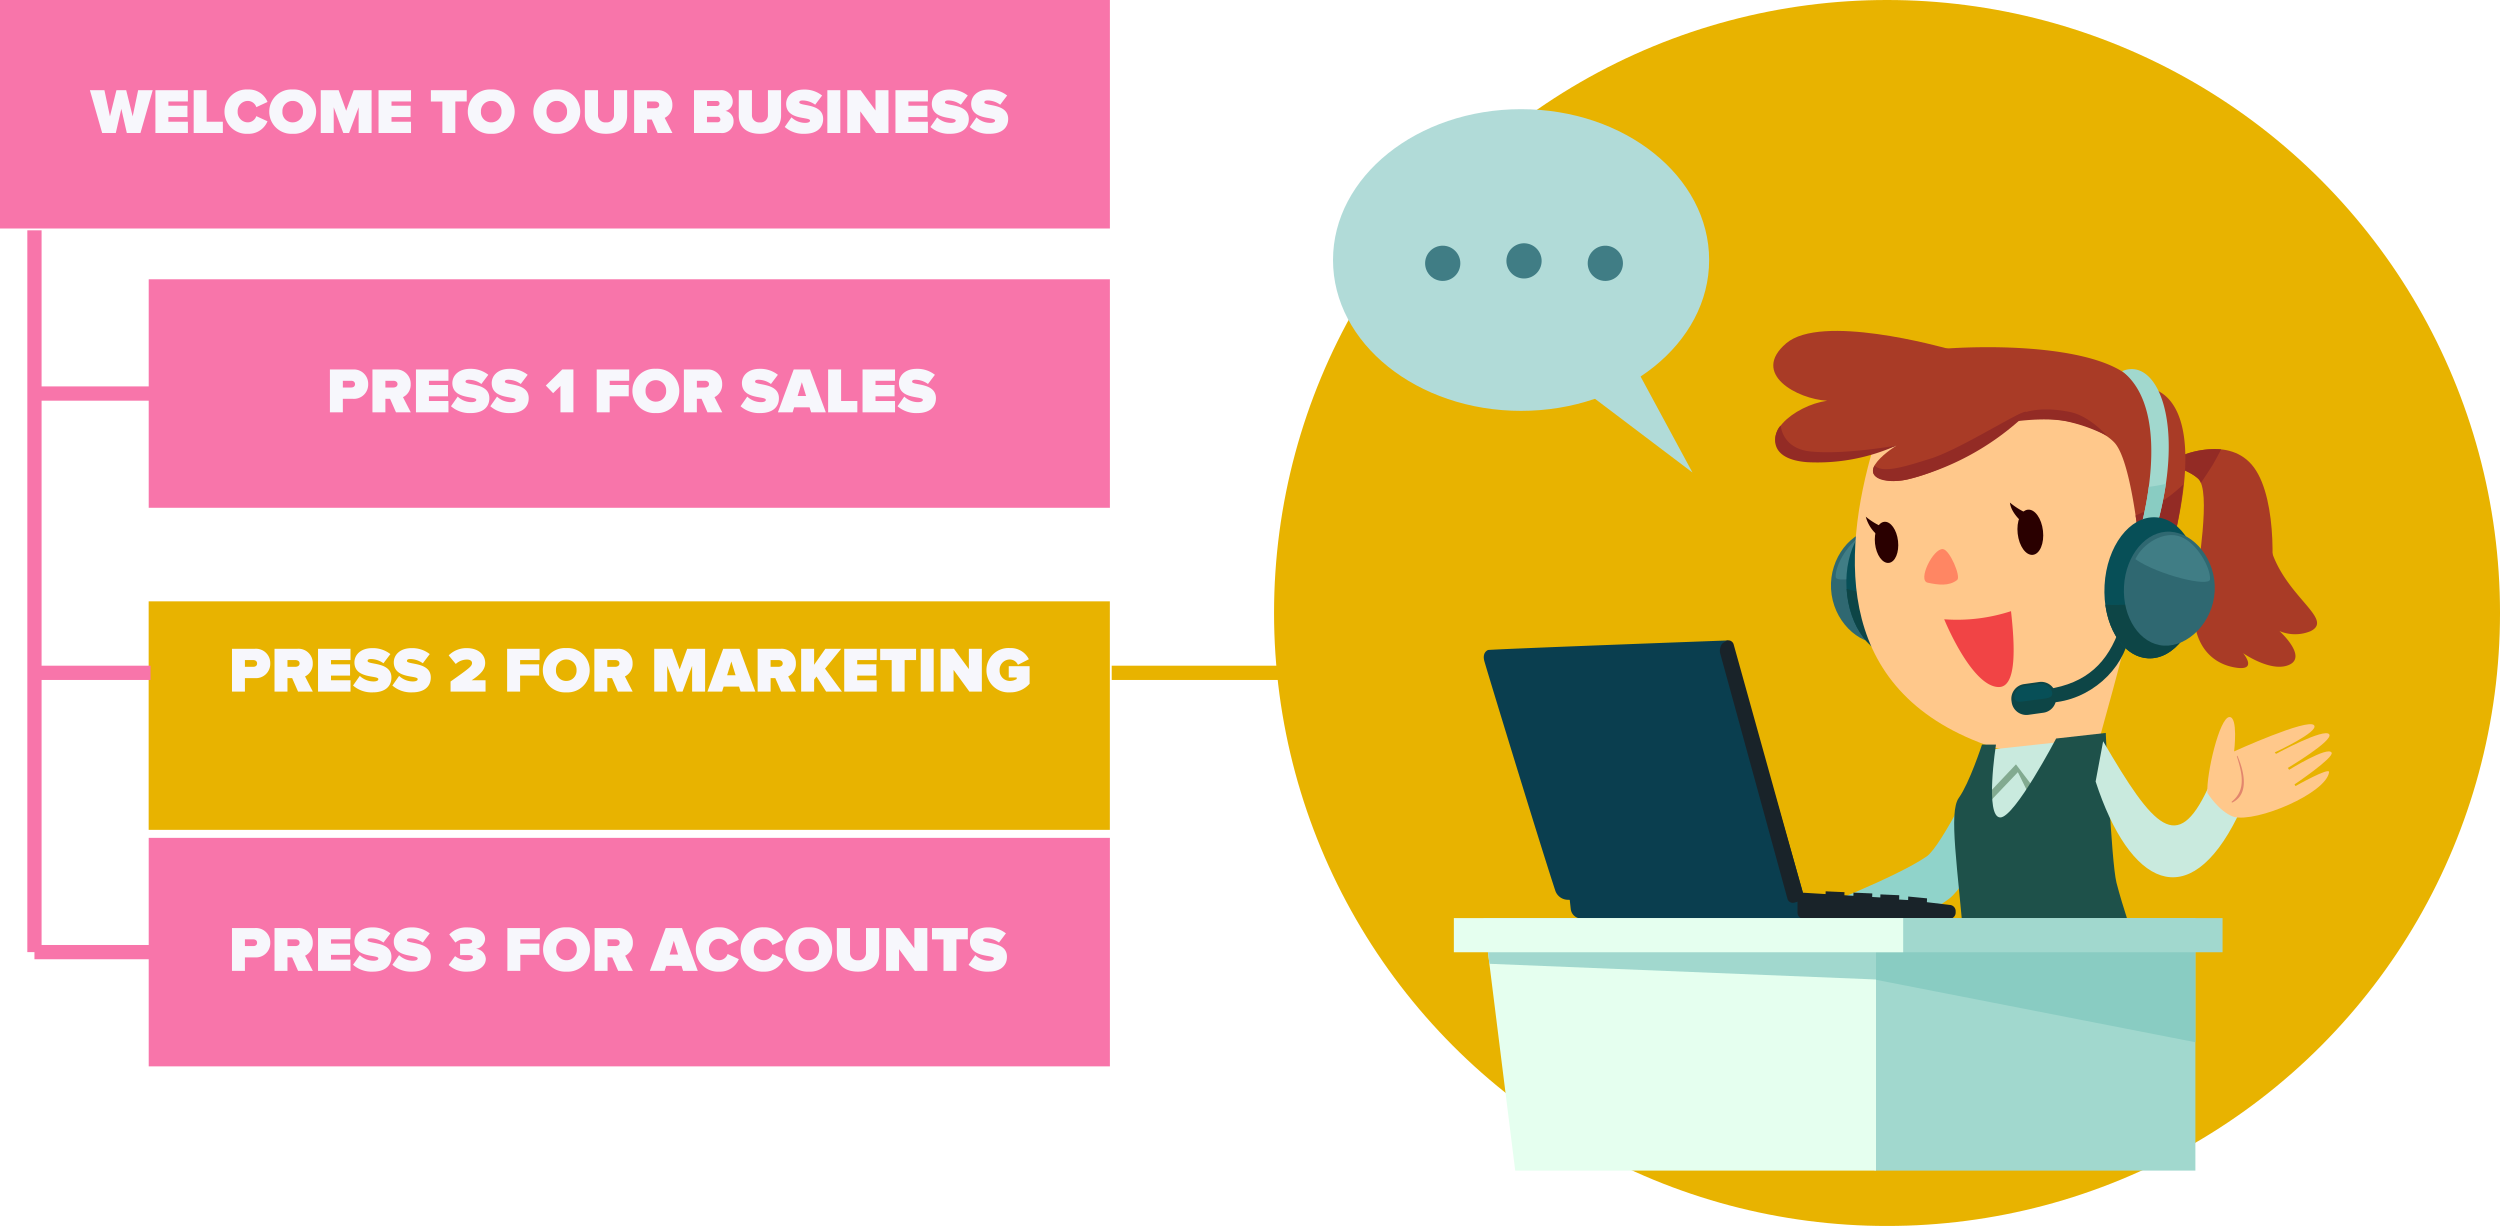 <svg xmlns="http://www.w3.org/2000/svg" xmlns:xlink="http://www.w3.org/1999/xlink" width="350.406" height="171.834" viewBox="0 0 350.406 171.834"><defs><filter id="a" x="2.843" y="66.292" width="170.722" height="68.028" filterUnits="userSpaceOnUse"><feOffset dy="6" input="SourceAlpha"/><feGaussianBlur stdDeviation="6" result="b"/><feFlood flood-opacity="0.161"/><feComposite operator="in" in2="b"/><feComposite in="SourceGraphic"/></filter></defs><g transform="translate(-17.273 -2322.464)"><g transform="translate(195.846 2322.464)"><circle cx="85.917" cy="85.917" r="85.917" transform="translate(0 0)" fill="#e8b300"/><g transform="translate(8.265 15.302)"><g transform="translate(61.71 31.078)"><g transform="translate(8.081 25.429)"><path d="M273.964,228.069c.246,4.411-2.257,8.138-5.594,8.322s-6.871-3.2-7.117-7.611,2.888-8.172,6.225-8.359S273.718,223.658,273.964,228.069Z" transform="translate(-261.239 -218.035)" fill="#2f6871"/><path d="M263.721,228.412c-.091-1.619,1.841-5.1,4.128-5.968s5.255.874,6.34,3.152C271.017,227.792,263.786,229.577,263.721,228.412Z" transform="translate(-263.056 -219.357)" fill="#407d85"/><ellipse cx="6.639" cy="9.898" rx="6.639" ry="9.898" transform="translate(1.63 0.741) rotate(-3.199)" fill="#074f57"/><path d="M269.45,251.68c.342,5.4,3.537,9.607,7.173,9.4,3.029-.168,5.41-3.339,5.974-7.518C278.285,253.841,273.647,252.754,269.45,251.68Z" transform="translate(-267.256 -240.949)" fill="#0d4546"/></g><g transform="translate(56.793 16.557)"><path d="M444,179.234s6.77-2.955,10.157,1.659,2.821,15.888,1.889,18.669-10.753,4.766-10.243-.011,2.38-15.458.526-17.093S442.739,181.414,444,179.234Z" transform="translate(-443.573 -178.302)" fill="#a93b26"/><path d="M462.346,221.819c2.049,6.77,8.928,9.871,5.6,11.562a5.63,5.63,0,0,1-4.376-.011s3.917,3.534,1.4,4.715-6.495-1.614-6.495-1.614,2.319,2.738-1.451,1.948-6.93-4.507-4.79-13.04S461.234,217.291,462.346,221.819Z" transform="translate(-449.416 -207.858)" fill="#a93b26"/><path d="M446.335,182.457a1.639,1.639,0,0,1,.385.588q.858-1.258,1.67-2.546.6-1.066,1.162-2.148a12.5,12.5,0,0,0-5.546.882C442.739,181.415,444.48,180.822,446.335,182.457Z" transform="translate(-443.573 -178.303)" fill="#932b25"/></g><path d="M276.417,144.585c-4.608,15.6-5.477,34.89,16.874,42.283,4.782.908,8.482,1.883,14.731-1.117,4.94-17.988,12.687-44,1.942-49.648C303.765,132.849,281.3,128.048,276.417,144.585Z" transform="translate(-262.346 -128.44)" fill="#ffc88b"/><path d="M312.818,230.8c-1.362-.118-3.6,4.4-2.121,4.713s2.973.513,4.122-.382C315.391,234.688,313.785,230.889,312.818,230.8Z" transform="translate(-289.047 -200.219)" fill="#ff8663"/><path d="M320.66,264.5a24.406,24.406,0,0,0,9.364-1.138c.5,4.5.911,10.673-1.731,10.635C324.488,273.947,320.66,264.5,320.66,264.5Z" transform="translate(-296.704 -224.08)" fill="#f14445"/><path d="M316.865,159.19s-1.133-17.809-4.125-20.956-11.907-4.731-18.522-1.779c-5.324,2.378-11.416,2.463-14.13-.353s-4.568-7.649.016-9.6,31.452-3.542,35.994,3.938c6.1-.2,9.086,7.486,4.061,24.845A43.629,43.629,0,0,0,316.865,159.19Z" transform="translate(-264.941 -122.595)" fill="#a93b26"/><path d="M421.07,201.225c.8,5.362,1.143,10.726,1.143,10.726a42.862,42.862,0,0,1,3.3-3.9,60.857,60.857,0,0,0,2.249-11.178A21.927,21.927,0,0,1,421.07,201.225Z" transform="translate(-370.289 -175.353)" fill="#932b25"/><path d="M416.368,235.09s8.017-3.005,6.834,4.67-6.6,6.062-7.732,4.429C415.812,240,416.368,235.09,416.368,235.09Z" transform="translate(-366.185 -202.937)" fill="#ffc88b"/><g transform="translate(33.168 24.063)"><path d="M362.659,213.071c.2,1.747-.441,3.254-1.419,3.363s-1.932-1.221-2.127-2.968.441-3.254,1.419-3.363S362.464,211.324,362.659,213.071Z" transform="translate(-358.026 -209.109)" fill="#2a0000"/><path d="M357.782,208.006a10.184,10.184,0,0,1-2.642-1.606c.187,1.667,2.1,3.072,2.1,3.072Z" transform="translate(-355.14 -206.4)" fill="#2a0000"/></g><g transform="translate(12.963 26.038)"><ellipse cx="1.622" cy="2.896" rx="1.622" ry="2.896" transform="matrix(0.994, -0.111, 0.111, 0.994, 0.976, 0.901)" fill="#2a0000"/><path d="M281.912,215.249a9.242,9.242,0,0,1-2.4-1.459,5.009,5.009,0,0,0,1.91,2.794Z" transform="translate(-279.51 -213.79)" fill="#2a0000"/></g><path d="M421.259,248.887s3.291-1.234,2.805,1.918-2.712,2.49-3.174,1.819C421.029,250.9,421.259,248.887,421.259,248.887Z" transform="translate(-370.157 -213.299)" fill="#ff9a7c"/><path d="M256.241,119.037c-2.132-.606-18.559-5.121-23.432-.978-5.044,4.288,1.563,7.83,5.728,8.057-4.619.652-10.056,5.124-5.632,7.667S248.25,132.4,248.25,132.4s-6.73,4.186-.954,4.94c5.482.713,21.837-9.107,19.852-12.059S262.514,120.822,256.241,119.037Z" transform="translate(-230.989 -116.328)" fill="#a93b26"/><path d="M248.959,168.848a27.039,27.039,0,0,1-12.559,2.33c-6.348-.518-4.2-4.876-3.649-5.108,0,0,.168,3.217,4.2,3.615C241.729,170.155,248.959,168.848,248.959,168.848Z" transform="translate(-231.698 -152.781)" fill="#932b25"/><path d="M283.5,166.279c-.938,1.731,1.293,2.573,4.429,1.988a37.152,37.152,0,0,0,16.019-8.445c4.029-3.922-7.507,3.887-12.57,5.474C287.937,166.373,284.67,167.447,283.5,166.279Z" transform="translate(-269.311 -147.404)" fill="#932b25"/><path d="M354.67,159.332s5.242-.882,8.56-.021a22.916,22.916,0,0,1,5.175,1.924s-2.383-2.744-5.119-3.329S356.508,157.179,354.67,159.332Z" transform="translate(-321.628 -146.524)" fill="#932b25"/><g transform="translate(33.363 5.352)"><path d="M416.36,159.6s5.2-17.069-2.34-22.949c4.833-2.054,8.968,7.064,4.841,21.77A25.348,25.348,0,0,1,416.36,159.6Z" transform="translate(-398.486 -136.363)" fill="#a1d8ce"/><path d="M424.456,196.969c.684-.1,1.392-.214,2.1-.379a48.078,48.078,0,0,1-1.285,5.971,25.412,25.412,0,0,1-2.5,1.175,46.939,46.939,0,0,0,1.395-6.73C424.263,196.993,424.36,196.983,424.456,196.969Z" transform="translate(-404.898 -180.5)" fill="#89ccc2"/><g transform="translate(0 36.175)"><path d="M385,271.77c-1.7,5.028-4.718,7.86-10.179,8.688l.264,1.9c5.717-.238,10.454-4.769,11.17-9.428Z" transform="translate(-369.758 -271.77)" fill="#0d4546"/><path d="M360.371,304.78l-2.1.294a2.078,2.078,0,0,1-2.348-1.771l-.027-.187a2.078,2.078,0,0,1,1.771-2.348l2.1-.294a2.078,2.078,0,0,1,2.348,1.771l.027.187A2.079,2.079,0,0,1,360.371,304.78Z" transform="translate(-355.873 -292.79)" fill="#0d4546"/><path d="M358.973,301.844l1.873-.262a1.6,1.6,0,0,1,1.91,1.159h0c.107.772-.668.815-1.614.948l-1.875.238c-.946.134-1.7.326-1.809-.446h0A1.591,1.591,0,0,1,358.973,301.844Z" transform="translate(-357.026 -293.603)" fill="#074f57"/></g><g transform="translate(12.517 20.405)"><ellipse cx="9.898" cy="6.639" rx="9.898" ry="6.639" transform="translate(0 19.765) rotate(-86.801)" fill="#074f57"/><path d="M418.347,252.91c-.342,5.4-3.537,9.607-7.173,9.4-3.027-.168-5.41-3.339-5.974-7.518C409.512,255.071,414.152,253.984,418.347,252.91Z" transform="translate(-404.539 -242.179)" fill="#0d4546"/><path d="M414.944,229.3c-.246,4.411,2.258,8.138,5.594,8.322s6.871-3.2,7.117-7.611-2.888-8.172-6.225-8.359S415.19,224.888,414.944,229.3Z" transform="translate(-411.668 -219.265)" fill="#2f6871"/><path d="M431.417,229.642c.091-1.619-1.841-5.1-4.128-5.968s-5.255.874-6.34,3.152C424.121,229.022,431.353,230.807,431.417,229.642Z" transform="translate(-416.081 -220.586)" fill="#407d85"/></g></g><path d="M275.267,343.03s-5.672,11.664-7.748,13.091c-4.274,2.939-16.029,7.48-16.029,7.48l5.877,5.877s10.686-5.343,13.358-7.48,7.1-11.341,7.1-11.341Z" transform="translate(-246.013 -282.465)" fill="#90d3ca"/><path d="M342.707,332.723l11.186-1.213s-7.026,12.4-10.1,12.791S342.707,332.723,342.707,332.723Z" transform="translate(-312.401 -274.023)" fill="#c9eade"/><path d="M343.71,347.87l3.9-4.13,2.439,3.214-.652.954-1.52-3.07-4.058,4.264Z" transform="translate(-313.596 -282.986)" fill="#82aa90"/><path d="M329.779,328.885h1.958s-1.59,10.171.6,10.211c2.014.035,7.833-11.063,7.833-11.063l6.957-.783s.748,18,1.5,20.99c.793,3.15,2.784,9,2.784,9-5.568,1.929-16.1,3.241-24.031.986-1.007-12.367-2.314-19.852-.844-21.885S329.779,328.885,329.779,328.885Z" transform="translate(-300.525 -270.901)" fill="#1e514a"/><path d="M401.155,331.61c7.154,12.316,10.408,15.751,14.648,6.679L420,342.155c-6.874,13.924-15.14,9.724-19.9-4.9Z" transform="translate(-354.921 -274.096)" fill="#c9eade"/><g transform="translate(60.833 54.125)"><path d="M458.7,329.548c-.131-2.725,1.7-10.518,3.075-10.622,1.272-.1.679,4.811.679,4.811s10.3-4.681,11.2-3.671c.809.906-5.5,3.812-5.5,3.812l.168.208s6.855-3.722,7.47-2.73c.556.9-5.813,4.7-5.813,4.7l.187.259s5.445-3.374,5.952-2.4c.366.7-5.2,4.451-5.2,4.451l.131.238s4.817-2.733,4.713-1.953c-.393,2.941-10.141,7.1-13.376,6.257C460.294,332.156,458.7,329.548,458.7,329.548Z" transform="translate(-458.695 -318.925)" fill="#ffc88b"/><path d="M471.491,345.683c2.089-1.664,1.379-4.133.7-6.337a.051.051,0,0,1,.1-.032c.826,1.921,1.755,5.29-.716,6.495A.075.075,0,0,1,471.491,345.683Z" transform="translate(-468.049 -333.844)" fill="#e2866d"/></g></g><g transform="translate(21.127 74.451)"><path d="M157.033,415.333H125.7a1.508,1.508,0,0,1-1.5-1.346l-.2-1.819,32.785-.227Z" transform="translate(-112.007 -376.339)" fill="#0a3e4f"/><path d="M79.7,280.073s-.887.283-.529,1.579c.433,1.566,8,26.315,9.936,32.149a1.878,1.878,0,0,0,1.715,1.285c3.876.142,31.4.339,31.8.435,0,0,1.4-.716,1.288-1.133,0,0-9.965-35.12-10.665-35.649C113.237,278.74,82.436,279.875,79.7,280.073Z" transform="translate(-79.081 -278.724)" fill="#0a3e4f"/><path d="M204.909,279.248l9.759,35.035a.778.778,0,0,1-.54.959l-.721.2a.778.778,0,0,1-.959-.54l-9.393-34.276a1.662,1.662,0,0,1,.262-1.509l.633-.409A.776.776,0,0,1,204.909,279.248Z" transform="translate(-169.88 -278.679)" fill="#192329"/><path d="M265.1,412.27l-3.257-.39.019-.537-2.637-.256-.016.494-1.256-.069.011-.606-2.637-.118-.016.43-1.138-.069.016-.492-2.637-.118-.016.446-1.258-.077.013-.43-2.637-.118-.013.385-3.067-.187a.877.877,0,0,0-.868.935v1.787a.885.885,0,0,0,.823.935H265.05a.885.885,0,0,0,.823-.935V413.2A.876.876,0,0,0,265.1,412.27Z" transform="translate(-199.729 -375.181)" fill="#192329"/></g><g transform="translate(16.938 113.382)"><rect width="44.986" height="35.387" transform="translate(103.935 35.39) rotate(180)" fill="#a1d8ce"/><path d="M284.04,436.068l44.989,8.795V428.58H284.04Z" transform="translate(-225.095 -427.464)" fill="#89ccc2"/><rect width="50.444" height="4.785" transform="translate(107.743 4.785) rotate(180)" fill="#a1d8ce"/><path d="M83.471,459.8h50.567V424.41H79.05Z" transform="translate(-74.869 -424.408)" fill="#e5ffef"/><path d="M134.039,433.012v-8.6H79.05l.8,6.4Z" transform="translate(-74.869 -424.408)" fill="#a1d8ce"/><rect width="62.979" height="4.785" transform="translate(62.979 4.785) rotate(180)" fill="#e5ffef"/></g><g transform="translate(0 0)"><ellipse cx="26.36" cy="21.143" rx="26.36" ry="21.143" fill="#b1dbd8"/><path d="M127.77,134.817l16.248,12.289-8.576-15.866Z" transform="translate(-93.636 -96.179)" fill="#b1dbd8"/><g transform="translate(11.886 18.113)"><circle cx="2.469" cy="2.469" r="2.469" transform="translate(0 3.491) rotate(-45)" fill="#407d85"/><circle cx="2.469" cy="2.469" r="2.469" transform="translate(11.915 4.985) rotate(-76.661)" fill="#407d85"/><circle cx="2.469" cy="2.469" r="2.469" transform="translate(22.791 3.492) rotate(-45)" fill="#407d85"/></g></g></g></g><rect width="155.566" height="32.028" transform="translate(17.273 2322.464)" fill="#F875AA"/><path d="M6.975,0,8.694-6H6.651L5.886-2.331,4.977-6H3.609L2.7-2.331,1.926-6H-.108L1.611,0H3.519l.774-3.4L5.067,0Zm6.651,0V-1.584H10.89v-.657h2.673V-3.825H10.89v-.594h2.736V-6H9.072V0Zm4.9,0V-1.584H16.254V-6H14.436V0Zm3.528.108a2.833,2.833,0,0,0,2.727-1.755l-1.566-.72a1.273,1.273,0,0,1-1.161.873A1.435,1.435,0,0,1,20.6-3a1.435,1.435,0,0,1,1.458-1.5,1.273,1.273,0,0,1,1.161.873l1.566-.729A2.8,2.8,0,0,0,22.059-6.1,3.09,3.09,0,0,0,18.756-3,3.1,3.1,0,0,0,22.059.108Zm6.255,0A3.1,3.1,0,0,0,31.6-3,3.1,3.1,0,0,0,28.314-6.1,3.1,3.1,0,0,0,25.029-3,3.1,3.1,0,0,0,28.314.108Zm0-1.6A1.421,1.421,0,0,1,26.874-3a1.421,1.421,0,0,1,1.44-1.5A1.421,1.421,0,0,1,29.754-3,1.421,1.421,0,0,1,28.314-1.494ZM39.375,0V-6H36.864l-1.053,2.88L34.758-6H32.247V0h1.818V-3.609L35.406,0h.81l1.341-3.609V0ZM44.9,0V-1.584H42.165v-.657h2.673V-3.825H42.165v-.594H44.9V-6H40.347V0Zm6.21,0V-4.419h1.6V-6H47.682v1.584h1.611V0Zm5.031.108A3.1,3.1,0,0,0,59.427-3,3.1,3.1,0,0,0,56.142-6.1,3.1,3.1,0,0,0,52.857-3,3.1,3.1,0,0,0,56.142.108Zm0-1.6A1.421,1.421,0,0,1,54.7-3a1.421,1.421,0,0,1,1.44-1.5A1.421,1.421,0,0,1,57.582-3,1.421,1.421,0,0,1,56.142-1.494Zm9.189,1.6A3.1,3.1,0,0,0,68.616-3,3.1,3.1,0,0,0,65.331-6.1,3.1,3.1,0,0,0,62.046-3,3.1,3.1,0,0,0,65.331.108Zm0-1.6A1.421,1.421,0,0,1,63.891-3a1.421,1.421,0,0,1,1.44-1.5A1.421,1.421,0,0,1,66.771-3,1.421,1.421,0,0,1,65.331-1.494Zm6.9,1.6c2.025,0,2.961-1.089,2.961-2.583V-6H73.35v3.474a1.006,1.006,0,0,1-1.116,1.035,1.009,1.009,0,0,1-1.125-1.035V-6H69.264v3.537C69.264-.981,70.209.108,72.234.108ZM81.54,0,80.451-2.124a1.935,1.935,0,0,0,1.08-1.818A2,2,0,0,0,79.371-6h-3.2V0h1.818V-1.89h.657L79.47,0ZM79.092-3.474H77.985v-.945h1.107c.306,0,.594.144.594.468S79.4-3.474,79.092-3.474ZM88.335,0a1.609,1.609,0,0,0,1.773-1.629A1.416,1.416,0,0,0,88.965-3.1a1.324,1.324,0,0,0,1.026-1.377A1.6,1.6,0,0,0,88.209-6H84.564V0Zm-.549-3.789h-1.4v-.7h1.4a.346.346,0,0,1,.36.342A.355.355,0,0,1,87.786-3.789Zm.054,2.277H86.382v-.765H87.84a.389.389,0,0,1,.423.387A.377.377,0,0,1,87.84-1.512ZM93.807.108c2.025,0,2.961-1.089,2.961-2.583V-6H94.923v3.474a1.006,1.006,0,0,1-1.116,1.035,1.009,1.009,0,0,1-1.125-1.035V-6H90.837v3.537C90.837-.981,91.782.108,93.807.108Zm6.264,0c1.611,0,2.592-.765,2.592-2.088,0-2.232-3.339-1.746-3.339-2.313,0-.153.1-.27.459-.27a3.034,3.034,0,0,1,1.764.594l.972-1.287a3.96,3.96,0,0,0-2.547-.837c-1.647,0-2.493.972-2.493,1.989,0,2.367,3.348,1.782,3.348,2.358,0,.234-.324.324-.666.324A2.8,2.8,0,0,1,98.226-2.2l-.945,1.35A3.955,3.955,0,0,0,100.071.108Zm5-.108V-6h-1.818V0Zm6.75,0V-6h-1.818v2.844L107.919-6h-1.872V0h1.818V-3.042L110.079,0Zm5.526,0V-1.584h-2.736v-.657h2.673V-3.825h-2.673v-.594h2.736V-6H112.8V0Zm3.141.108c1.611,0,2.592-.765,2.592-2.088,0-2.232-3.339-1.746-3.339-2.313,0-.153.1-.27.459-.27a3.034,3.034,0,0,1,1.764.594l.972-1.287a3.96,3.96,0,0,0-2.547-.837c-1.647,0-2.493.972-2.493,1.989,0,2.367,3.348,1.782,3.348,2.358,0,.234-.324.324-.666.324a2.8,2.8,0,0,1-1.935-.774L117.7-.846A3.955,3.955,0,0,0,120.492.108Zm5.517,0c1.611,0,2.592-.765,2.592-2.088,0-2.232-3.339-1.746-3.339-2.313,0-.153.1-.27.459-.27a3.034,3.034,0,0,1,1.764.594l.972-1.287a3.96,3.96,0,0,0-2.547-.837c-1.647,0-2.493.972-2.493,1.989,0,2.367,3.348,1.782,3.348,2.358,0,.234-.324.324-.666.324a2.8,2.8,0,0,1-1.935-.774l-.945,1.35A3.955,3.955,0,0,0,126.009.108Z" transform="translate(29.983 2341.109)" fill="#f7f7fc"/><rect width="134.722" height="32.028" transform="translate(38.117 2361.609)" fill="#F875AA"/><path d="M2.3,0V-1.89H3.69A2,2,0,0,0,5.85-3.942,2,2,0,0,0,3.69-6H.486V0ZM3.456-3.474H2.3v-.945H3.456c.306,0,.549.153.549.477S3.762-3.474,3.456-3.474ZM11.817,0,10.728-2.124a1.935,1.935,0,0,0,1.08-1.818A2,2,0,0,0,9.648-6h-3.2V0H8.262V-1.89h.657L9.747,0ZM9.369-3.474H8.262v-.945H9.369c.306,0,.594.144.594.468S9.675-3.474,9.369-3.474ZM17.1,0V-1.584H14.364v-.657h2.673V-3.825H14.364v-.594H17.1V-6H12.546V0Zm3.141.108c1.611,0,2.592-.765,2.592-2.088,0-2.232-3.339-1.746-3.339-2.313,0-.153.1-.27.459-.27a3.034,3.034,0,0,1,1.764.594l.972-1.287a3.96,3.96,0,0,0-2.547-.837c-1.647,0-2.493.972-2.493,1.989C17.649-1.737,21-2.322,21-1.746c0,.234-.324.324-.666.324A2.8,2.8,0,0,1,18.4-2.2l-.945,1.35A3.955,3.955,0,0,0,20.241.108Zm5.517,0c1.611,0,2.592-.765,2.592-2.088,0-2.232-3.339-1.746-3.339-2.313,0-.153.1-.27.459-.27a3.034,3.034,0,0,1,1.764.594l.972-1.287a3.96,3.96,0,0,0-2.547-.837c-1.647,0-2.493.972-2.493,1.989,0,2.367,3.348,1.782,3.348,2.358,0,.234-.324.324-.666.324A2.8,2.8,0,0,1,23.913-2.2l-.945,1.35A3.955,3.955,0,0,0,25.758.108ZM34.614,0V-6H33.048l-2.3,2.25,1.026,1.071L32.8-3.69V0ZM39.7,0V-2.241h2.673V-3.825H39.7v-.594h2.736V-6H37.881V0ZM46.17.108A3.1,3.1,0,0,0,49.455-3,3.1,3.1,0,0,0,46.17-6.1,3.1,3.1,0,0,0,42.885-3,3.1,3.1,0,0,0,46.17.108Zm0-1.6A1.421,1.421,0,0,1,44.73-3a1.421,1.421,0,0,1,1.44-1.5A1.421,1.421,0,0,1,47.61-3,1.421,1.421,0,0,1,46.17-1.494ZM55.476,0,54.387-2.124a1.935,1.935,0,0,0,1.08-1.818A2,2,0,0,0,53.307-6H50.1V0h1.818V-1.89h.657L53.406,0ZM53.028-3.474H51.921v-.945h1.107c.306,0,.594.144.594.468S53.334-3.474,53.028-3.474Zm7.8,3.582c1.611,0,2.592-.765,2.592-2.088,0-2.232-3.339-1.746-3.339-2.313,0-.153.1-.27.459-.27a3.034,3.034,0,0,1,1.764.594l.972-1.287a3.96,3.96,0,0,0-2.547-.837c-1.647,0-2.493.972-2.493,1.989,0,2.367,3.348,1.782,3.348,2.358,0,.234-.324.324-.666.324A2.8,2.8,0,0,1,58.986-2.2l-.945,1.35A3.955,3.955,0,0,0,60.831.108ZM69.993,0,67.779-6H65.493L63.279,0H65.34l.216-.7h2.16l.216.7ZM67.23-2.286H66.042l.594-1.935ZM74.412,0V-1.584H72.135V-6H70.317V0Zm5.283,0V-1.584H76.959v-.657h2.673V-3.825H76.959v-.594h2.736V-6H75.141V0Zm3.141.108c1.611,0,2.592-.765,2.592-2.088,0-2.232-3.339-1.746-3.339-2.313,0-.153.1-.27.459-.27a3.034,3.034,0,0,1,1.764.594l.972-1.287a3.96,3.96,0,0,0-2.547-.837c-1.647,0-2.493.972-2.493,1.989,0,2.367,3.348,1.782,3.348,2.358,0,.234-.324.324-.666.324A2.8,2.8,0,0,1,80.991-2.2l-.945,1.35A3.955,3.955,0,0,0,82.836.108Z" transform="translate(63.028 2380.253)" fill="#f7f7fc"/><g transform="matrix(1, 0, 0, 1, 17.27, 2322.46)" filter="url(#a)"><rect width="134.722" height="32.028" transform="translate(20.84 78.29)" fill="#e8b300"/></g><path d="M2.3,0V-1.89H3.69A2,2,0,0,0,5.85-3.942,2,2,0,0,0,3.69-6H.486V0ZM3.456-3.474H2.3v-.945H3.456c.306,0,.549.153.549.477S3.762-3.474,3.456-3.474ZM11.817,0,10.728-2.124a1.935,1.935,0,0,0,1.08-1.818A2,2,0,0,0,9.648-6h-3.2V0H8.262V-1.89h.657L9.747,0ZM9.369-3.474H8.262v-.945H9.369c.306,0,.594.144.594.468S9.675-3.474,9.369-3.474ZM17.1,0V-1.584H14.364v-.657h2.673V-3.825H14.364v-.594H17.1V-6H12.546V0Zm3.141.108c1.611,0,2.592-.765,2.592-2.088,0-2.232-3.339-1.746-3.339-2.313,0-.153.1-.27.459-.27a3.034,3.034,0,0,1,1.764.594l.972-1.287a3.96,3.96,0,0,0-2.547-.837c-1.647,0-2.493.972-2.493,1.989C17.649-1.737,21-2.322,21-1.746c0,.234-.324.324-.666.324A2.8,2.8,0,0,1,18.4-2.2l-.945,1.35A3.955,3.955,0,0,0,20.241.108Zm5.517,0c1.611,0,2.592-.765,2.592-2.088,0-2.232-3.339-1.746-3.339-2.313,0-.153.1-.27.459-.27a3.034,3.034,0,0,1,1.764.594l.972-1.287a3.96,3.96,0,0,0-2.547-.837c-1.647,0-2.493.972-2.493,1.989,0,2.367,3.348,1.782,3.348,2.358,0,.234-.324.324-.666.324A2.8,2.8,0,0,1,23.913-2.2l-.945,1.35A3.955,3.955,0,0,0,25.758.108ZM36.027,0V-1.584H34.074c1.431-.945,1.9-1.62,1.9-2.439,0-1.206-1.017-2.07-2.574-2.07a3.508,3.508,0,0,0-2.538,1.017l.99,1.206a2.345,2.345,0,0,1,1.584-.621c.387,0,.693.18.693.468,0,.45-.261.675-3.006,2.61V0Zm4.842,0V-2.241h2.673V-3.825H40.869v-.594H43.6V-6H39.051V0ZM47.34.108A3.1,3.1,0,0,0,50.625-3,3.1,3.1,0,0,0,47.34-6.1,3.1,3.1,0,0,0,44.055-3,3.1,3.1,0,0,0,47.34.108Zm0-1.6A1.421,1.421,0,0,1,45.9-3a1.421,1.421,0,0,1,1.44-1.5A1.421,1.421,0,0,1,48.78-3,1.421,1.421,0,0,1,47.34-1.494ZM56.646,0,55.557-2.124a1.935,1.935,0,0,0,1.08-1.818A2,2,0,0,0,54.477-6h-3.2V0h1.818V-1.89h.657L54.576,0ZM54.2-3.474H53.091v-.945H54.2c.306,0,.594.144.594.468S54.5-3.474,54.2-3.474ZM66.8,0V-6H64.287l-1.053,2.88L62.181-6H59.67V0h1.818V-3.609L62.829,0h.81L64.98-3.609V0Zm7.038,0L71.622-6H69.336L67.122,0h2.061L69.4-.7h2.16l.216.7ZM71.073-2.286H69.885l.594-1.935ZM79.533,0,78.444-2.124a1.935,1.935,0,0,0,1.08-1.818A2,2,0,0,0,77.364-6h-3.2V0h1.818V-1.89h.657L77.463,0ZM77.085-3.474H75.978v-.945h1.107c.306,0,.594.144.594.468S77.391-3.474,77.085-3.474ZM85.977,0,83.61-3.213,85.878-6H83.655L82.08-3.753V-6H80.262V0H82.08V-1.665l.333-.45L83.763,0Zm4.878,0V-1.584H88.119v-.657h2.673V-3.825H88.119v-.594h2.736V-6H86.3V0ZM94.77,0V-4.419h1.6V-6H91.341v1.584h1.611V0Zm4.068,0V-6H97.02V0Zm6.75,0V-6H103.77v2.844L101.682-6H99.81V0h1.818V-3.042L103.842,0Zm3.951.108a3.564,3.564,0,0,0,2.745-1.215V-3.564h-2.925V-1.98h1.116v.216a1.772,1.772,0,0,1-.936.27A1.435,1.435,0,0,1,108.081-3a1.435,1.435,0,0,1,1.458-1.5,1.253,1.253,0,0,1,1.107.747l1.53-.783A2.8,2.8,0,0,0,109.539-6.1,3.083,3.083,0,0,0,106.236-3,3.088,3.088,0,0,0,109.539.108Z" transform="translate(49.302 2419.4)" fill="#f7f7fc"/><rect width="134.722" height="32.028" transform="translate(38.117 2439.9)" fill="#F875AA"/><path d="M2.3,0V-1.89H3.69A2,2,0,0,0,5.85-3.942,2,2,0,0,0,3.69-6H.486V0ZM3.456-3.474H2.3v-.945H3.456c.306,0,.549.153.549.477S3.762-3.474,3.456-3.474ZM11.817,0,10.728-2.124a1.935,1.935,0,0,0,1.08-1.818A2,2,0,0,0,9.648-6h-3.2V0H8.262V-1.89h.657L9.747,0ZM9.369-3.474H8.262v-.945H9.369c.306,0,.594.144.594.468S9.675-3.474,9.369-3.474ZM17.1,0V-1.584H14.364v-.657h2.673V-3.825H14.364v-.594H17.1V-6H12.546V0Zm3.141.108c1.611,0,2.592-.765,2.592-2.088,0-2.232-3.339-1.746-3.339-2.313,0-.153.1-.27.459-.27a3.034,3.034,0,0,1,1.764.594l.972-1.287a3.96,3.96,0,0,0-2.547-.837c-1.647,0-2.493.972-2.493,1.989C17.649-1.737,21-2.322,21-1.746c0,.234-.324.324-.666.324A2.8,2.8,0,0,1,18.4-2.2l-.945,1.35A3.955,3.955,0,0,0,20.241.108Zm5.517,0c1.611,0,2.592-.765,2.592-2.088,0-2.232-3.339-1.746-3.339-2.313,0-.153.1-.27.459-.27a3.034,3.034,0,0,1,1.764.594l.972-1.287a3.96,3.96,0,0,0-2.547-.837c-1.647,0-2.493.972-2.493,1.989,0,2.367,3.348,1.782,3.348,2.358,0,.234-.324.324-.666.324A2.8,2.8,0,0,1,23.913-2.2l-.945,1.35A3.955,3.955,0,0,0,25.758.108Zm7.695,0c1.557,0,2.61-.729,2.61-1.8a1.511,1.511,0,0,0-1.422-1.4,1.464,1.464,0,0,0,1.323-1.332c0-.99-.846-1.665-2.5-1.665a3.254,3.254,0,0,0-2.52.99L31.8-3.969a2.34,2.34,0,0,1,1.467-.522c.522,0,.891.108.891.387,0,.189-.252.3-.828.3-.216,0-.756,0-.873-.009V-2.2c.09-.009.612-.018.873-.018.8,0,.927.117.927.324s-.279.4-.873.4a2.688,2.688,0,0,1-1.629-.576L30.861-.828A3.509,3.509,0,0,0,33.453.108ZM40.9,0V-2.241h2.673V-3.825H40.9v-.594h2.736V-6H39.087V0Zm6.471.108A3.1,3.1,0,0,0,50.661-3,3.1,3.1,0,0,0,47.376-6.1,3.1,3.1,0,0,0,44.091-3,3.1,3.1,0,0,0,47.376.108Zm0-1.6A1.421,1.421,0,0,1,45.936-3a1.421,1.421,0,0,1,1.44-1.5A1.421,1.421,0,0,1,48.816-3,1.421,1.421,0,0,1,47.376-1.494ZM56.682,0,55.593-2.124a1.935,1.935,0,0,0,1.08-1.818A2,2,0,0,0,54.513-6h-3.2V0h1.818V-1.89h.657L54.612,0ZM54.234-3.474H53.127v-.945h1.107c.306,0,.594.144.594.468S54.54-3.474,54.234-3.474ZM65.772,0,63.558-6H61.272L59.058,0h2.061l.216-.7h2.16l.216.7ZM63.009-2.286H61.821l.594-1.935ZM68.8.108a2.833,2.833,0,0,0,2.727-1.755l-1.566-.72a1.273,1.273,0,0,1-1.161.873A1.435,1.435,0,0,1,67.347-3,1.435,1.435,0,0,1,68.8-4.5a1.273,1.273,0,0,1,1.161.873l1.566-.729A2.8,2.8,0,0,0,68.8-6.1,3.09,3.09,0,0,0,65.5-3,3.1,3.1,0,0,0,68.8.108Zm6.273,0a2.833,2.833,0,0,0,2.727-1.755l-1.566-.72a1.273,1.273,0,0,1-1.161.873A1.435,1.435,0,0,1,73.62-3a1.435,1.435,0,0,1,1.458-1.5,1.273,1.273,0,0,1,1.161.873l1.566-.729A2.8,2.8,0,0,0,75.078-6.1,3.09,3.09,0,0,0,71.775-3,3.1,3.1,0,0,0,75.078.108Zm6.255,0A3.1,3.1,0,0,0,84.618-3,3.1,3.1,0,0,0,81.333-6.1,3.1,3.1,0,0,0,78.048-3,3.1,3.1,0,0,0,81.333.108Zm0-1.6A1.421,1.421,0,0,1,79.893-3a1.421,1.421,0,0,1,1.44-1.5A1.421,1.421,0,0,1,82.773-3,1.421,1.421,0,0,1,81.333-1.494Zm6.9,1.6C90.261.108,91.2-.981,91.2-2.475V-6H89.352v3.474a1.006,1.006,0,0,1-1.116,1.035,1.009,1.009,0,0,1-1.125-1.035V-6H85.266v3.537C85.266-.981,86.211.108,88.236.108ZM97.947,0V-6H96.129v2.844L94.041-6H92.169V0h1.818V-3.042L96.2,0Zm4.077,0V-4.419h1.6V-6H98.6v1.584h1.611V0Zm4.491.108c1.611,0,2.592-.765,2.592-2.088,0-2.232-3.339-1.746-3.339-2.313,0-.153.1-.27.459-.27a3.034,3.034,0,0,1,1.764.594l.972-1.287a3.96,3.96,0,0,0-2.547-.837c-1.647,0-2.493.972-2.493,1.989,0,2.367,3.348,1.782,3.348,2.358,0,.234-.324.324-.666.324A2.8,2.8,0,0,1,104.67-2.2l-.945,1.35A3.955,3.955,0,0,0,106.515.108Z" transform="translate(49.302 2458.544)" fill="#f7f7fc"/><line x2="48.794" transform="translate(173.093 2416.769)" fill="none" stroke="#e8b300" stroke-width="2"/><line y2="101.169" transform="translate(22.102 2354.746)" fill="none" stroke="#F875AA" stroke-width="2"/><line x1="16.268" transform="translate(22.102 2455.915)" fill="none" stroke="#F875AA" stroke-width="2"/><line x1="16.268" transform="translate(22.102 2416.769)" fill="none" stroke="#F875AA" stroke-width="2"/><line x1="16.268" transform="translate(22.102 2377.624)" fill="none" stroke="#F875AA" stroke-width="2"/></g></svg>
